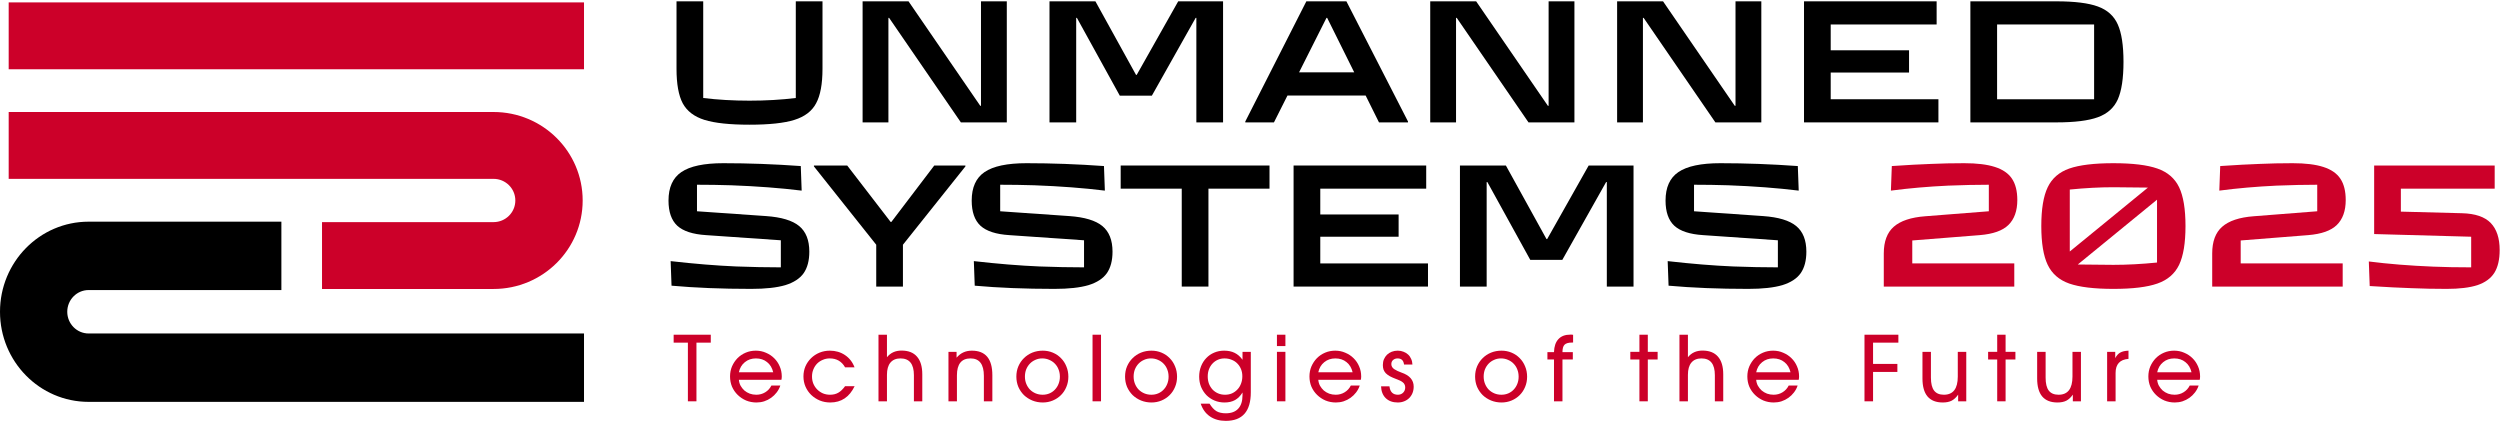 <?xml version="1.0" encoding="UTF-8"?> <svg xmlns="http://www.w3.org/2000/svg" width="1477" height="249" viewBox="0 0 1477 249" fill="none"><path d="M304.461 118.449C304.461 111.392 298.7 105.671 291.593 105.671H5.13V66.173H291.593C320.67 66.173 344.241 89.578 344.241 118.449C344.241 147.32 320.67 170.725 291.593 170.725H190.249V131.227H291.593C298.7 131.227 304.461 125.505 304.461 118.449ZM345.031 1.416V40.914H5.13V1.416H345.031Z" fill="#CC0029"></path><path d="M52.356 197.024C45.386 197.023 39.736 191.279 39.736 184.193C39.736 177.107 45.386 171.362 52.356 171.362L166.24 171.362L166.24 130.963L52.356 130.963C23.441 130.963 0 154.795 -3.75772e-06 184.193C-5.83305e-06 213.591 23.441 237.422 52.356 237.423L345.031 237.423L345.031 197.024L52.356 197.024Z" fill="black"></path><path d="M442.808 73.674C431.168 73.674 422.298 72.728 416.198 70.834C410.168 68.941 405.891 65.681 403.366 61.053C400.912 56.425 399.685 49.624 399.685 40.649V0.787H415.462V57.898C424.086 58.949 433.201 59.475 442.808 59.475C452.414 59.475 461.529 58.949 470.154 57.898V0.787H485.93V40.649C485.93 49.624 484.668 56.425 482.144 61.053C479.69 65.681 475.412 68.941 469.312 70.834C463.282 72.728 454.447 73.674 442.808 73.674Z" fill="black"></path><path d="M524.874 72.307H509.624V0.787H536.759L579.146 62.525H579.566V0.787H594.817V72.307H567.681L525.295 10.568H524.874V72.307Z" fill="black"></path><path d="M635.815 72.307H620.039V0.787H647.174L671.155 44.225H671.576L696.082 0.787H722.586V72.307H706.81V10.568H706.389L680.516 56.53H661.584L636.236 10.568H635.815V72.307Z" fill="black"></path><path d="M771.793 0.787H795.457L831.849 71.781V72.307H814.705L806.816 56.425H760.644L752.65 72.307H735.717V71.781L771.793 0.787ZM783.678 10.568L767.48 42.752H800.085L784.098 10.568H783.678Z" fill="black"></path><path d="M860.228 72.307H844.978V0.787H872.113L914.5 62.525H914.92V0.787H930.171V72.307H903.035L860.649 10.568H860.228V72.307Z" fill="black"></path><path d="M970.643 72.307H955.393V0.787H982.528L1024.91 62.525H1025.34V0.787H1040.59V72.307H1013.45L971.064 10.568H970.643V72.307Z" fill="black"></path><path d="M1145.22 72.307H1065.81V0.787H1144.16V14.46H1081.58V29.71H1127.86V42.857H1081.58V58.634H1145.22V72.307Z" fill="black"></path><path d="M1164.1 72.307V0.787H1214.9C1225.7 0.787 1233.87 1.803 1239.41 3.837C1245.02 5.87 1248.95 9.411 1251.19 14.46C1253.43 19.438 1254.56 26.8 1254.56 36.547C1254.56 46.293 1253.43 53.691 1251.19 58.739C1248.95 63.717 1245.02 67.223 1239.41 69.257C1233.87 71.29 1225.7 72.307 1214.9 72.307H1164.1ZM1179.88 14.46V58.634H1237.2V14.46H1179.88Z" fill="black"></path><path d="M443.754 170.674C426.435 170.674 410.764 170.043 396.74 168.781L396.214 154.267C410.378 155.879 423.28 156.931 434.919 157.422C444.175 157.772 452.975 157.948 461.319 157.948V141.961L417.144 138.911C409.291 138.42 403.612 136.562 400.106 133.336C396.67 130.111 394.952 125.168 394.952 118.506C394.952 110.723 397.476 105.114 402.525 101.678C407.643 98.172 415.917 96.419 427.347 96.419C442.142 96.419 457.392 96.98 473.099 98.102L473.624 112.617C461.073 111.074 447.19 110.022 431.974 109.461C425.313 109.251 418.582 109.146 411.78 109.146V124.817L452.589 127.657C461.634 128.288 468.155 130.251 472.152 133.547C476.149 136.842 478.147 141.891 478.147 148.692C478.147 153.951 477.025 158.193 474.781 161.419C472.538 164.574 468.927 166.923 463.948 168.465C458.97 169.938 452.238 170.674 443.754 170.674Z" fill="black"></path><path d="M533.453 169.307H517.676V144.59L480.864 98.312V97.787H500.532L526.196 131.128H526.616L551.964 97.787H570.37V98.312L533.453 144.59V169.307Z" fill="black"></path><path d="M622.884 170.674C605.564 170.674 589.893 170.043 575.869 168.781L575.344 154.267C589.507 155.879 602.409 156.931 614.049 157.422C623.304 157.772 632.104 157.948 640.448 157.948V141.961L596.274 138.911C588.421 138.42 582.741 136.562 579.235 133.336C575.799 130.111 574.081 125.168 574.081 118.506C574.081 110.723 576.606 105.114 581.654 101.678C586.773 98.172 595.047 96.419 606.476 96.419C621.271 96.419 636.521 96.98 652.228 98.102L652.754 112.617C640.203 111.074 626.319 110.022 611.104 109.461C604.443 109.251 597.711 109.146 590.91 109.146V124.817L631.718 127.657C640.764 128.288 647.285 130.251 651.281 133.547C655.278 136.842 657.276 141.891 657.276 148.692C657.276 153.951 656.155 158.193 653.911 161.419C651.667 164.574 648.056 166.923 643.077 168.465C638.099 169.938 631.368 170.674 622.884 170.674Z" fill="black"></path><path d="M713.949 169.307H698.173V111.46H662.097V97.787H750.025V111.46H713.949V169.307Z" fill="black"></path><path d="M843.655 169.307H764.246V97.787H842.603V111.46H780.023V126.71H826.301V139.857H780.023V155.634H843.655V169.307Z" fill="black"></path><path d="M878.318 169.307H862.541V97.787H889.677L913.657 141.225H914.078L938.584 97.787H965.089V169.307H949.312V107.568H948.892L923.018 153.53H904.086L878.739 107.568H878.318V169.307Z" fill="black"></path><path d="M1032.81 170.674C1015.49 170.674 999.816 170.043 985.792 168.781L985.266 154.267C999.43 155.879 1012.33 156.931 1023.97 157.422C1033.23 157.772 1042.03 157.948 1050.37 157.948V141.961L1006.2 138.911C998.343 138.42 992.664 136.562 989.158 133.336C985.722 130.111 984.004 125.168 984.004 118.506C984.004 110.723 986.528 105.114 991.577 101.678C996.695 98.172 1004.97 96.419 1016.4 96.419C1031.19 96.419 1046.44 96.98 1062.15 98.102L1062.68 112.617C1050.13 111.074 1036.24 110.022 1021.03 109.461C1014.37 109.251 1007.63 109.146 1000.83 109.146V124.817L1041.64 127.657C1050.69 128.288 1057.21 130.251 1061.2 133.547C1065.2 136.842 1067.2 141.891 1067.2 148.692C1067.2 153.951 1066.08 158.193 1063.83 161.419C1061.59 164.574 1057.98 166.923 1053 168.465C1048.02 169.938 1041.29 170.674 1032.81 170.674Z" fill="black"></path><path d="M1112.94 149.744C1112.94 142.662 1114.91 137.403 1118.83 133.967C1122.83 130.462 1129.04 128.393 1137.45 127.762L1175 124.817V109.146C1167.71 109.146 1159.68 109.321 1150.91 109.672C1139.06 110.233 1127.81 111.214 1117.15 112.617L1117.68 98.102C1127 97.471 1134.75 97.05 1140.92 96.84C1147.09 96.56 1153.61 96.419 1160.48 96.419C1167.99 96.419 1174.02 97.156 1178.57 98.628C1183.2 100.101 1186.57 102.414 1188.67 105.57C1190.78 108.725 1191.83 112.932 1191.83 118.191C1191.83 124.572 1190.07 129.48 1186.57 132.916C1183.13 136.281 1177.49 138.28 1169.63 138.911L1129.77 142.066V155.634H1190.04V169.307H1112.94V149.744Z" fill="#CC0029"></path><path d="M1248.6 96.419C1259.96 96.419 1268.62 97.471 1274.58 99.575C1280.61 101.678 1284.88 105.359 1287.41 110.618C1289.93 115.877 1291.19 123.52 1291.19 133.547C1291.19 143.574 1289.93 151.216 1287.41 156.475C1284.88 161.734 1280.61 165.415 1274.58 167.519C1268.62 169.622 1259.96 170.674 1248.6 170.674C1237.24 170.674 1228.54 169.622 1222.51 167.519C1216.55 165.415 1212.31 161.734 1209.79 156.475C1207.26 151.216 1206 143.574 1206 133.547C1206 123.52 1207.26 115.877 1209.79 110.618C1212.31 105.359 1216.55 101.678 1222.51 99.575C1228.54 97.471 1237.24 96.419 1248.6 96.419ZM1248.6 110.618C1240.53 110.618 1231.94 111.074 1222.83 111.985V148.587L1269 110.829C1260.03 110.688 1253.23 110.618 1248.6 110.618ZM1248.6 156.475C1256.66 156.475 1265.25 156.02 1274.37 155.108V117.981L1227.56 156.265C1236.82 156.405 1243.83 156.475 1248.6 156.475Z" fill="#CC0029"></path><path d="M1306.97 149.744C1306.97 142.662 1308.93 137.403 1312.86 133.967C1316.85 130.462 1323.06 128.393 1331.47 127.762L1369.02 124.817V109.146C1361.73 109.146 1353.7 109.321 1344.94 109.672C1333.09 110.233 1321.83 111.214 1311.17 112.617L1311.7 98.102C1321.03 97.471 1328.77 97.05 1334.94 96.84C1341.11 96.56 1347.64 96.419 1354.51 96.419C1362.01 96.419 1368.04 97.156 1372.6 98.628C1377.23 100.101 1380.59 102.414 1382.69 105.57C1384.8 108.725 1385.85 112.932 1385.85 118.191C1385.85 124.572 1384.1 129.48 1380.59 132.916C1377.16 136.281 1371.51 138.28 1363.66 138.911L1323.8 142.066V155.634H1384.06V169.307H1306.97V149.744Z" fill="#CC0029"></path><path d="M1445.46 170.674C1438.24 170.674 1431.33 170.534 1424.74 170.253C1418.22 170.043 1409.98 169.622 1400.02 168.991L1399.5 154.477C1411 155.949 1423.65 156.966 1437.47 157.527C1443.99 157.808 1451.49 157.948 1459.97 157.948V139.857L1402.65 138.28V97.787H1473.86V111.46H1418.43V125.027L1454.61 125.974C1462.39 126.184 1468.04 128.113 1471.54 131.759C1475.05 135.405 1476.8 140.734 1476.8 147.746C1476.8 153.355 1475.75 157.843 1473.65 161.208C1471.54 164.504 1468.21 166.923 1463.66 168.465C1459.1 169.938 1453.03 170.674 1445.46 170.674Z" fill="#CC0029"></path><path d="M406.405 202.435H397.993V197.749H419.928V202.435H411.463V237.095H406.405V202.435Z" fill="#CC0029"></path><path d="M461.02 227.778C460.523 229.269 459.795 230.635 458.837 231.878C457.914 233.084 456.831 234.132 455.589 235.019C454.347 235.906 452.98 236.598 451.49 237.095C450.034 237.557 448.508 237.787 446.911 237.787C444.746 237.787 442.705 237.397 440.788 236.616C438.907 235.8 437.256 234.699 435.836 233.315C434.416 231.931 433.298 230.316 432.482 228.47C431.701 226.589 431.311 224.566 431.311 222.4C431.311 220.271 431.701 218.283 432.482 216.437C433.298 214.592 434.381 212.977 435.73 211.592C437.114 210.208 438.729 209.125 440.575 208.345C442.421 207.564 444.408 207.173 446.538 207.173C448.668 207.173 450.655 207.581 452.501 208.398C454.382 209.179 456.015 210.261 457.399 211.646C458.784 212.994 459.866 214.592 460.647 216.437C461.464 218.283 461.872 220.271 461.872 222.4C461.872 223.11 461.801 223.767 461.659 224.37H436.528C436.635 225.648 436.972 226.82 437.54 227.884C438.143 228.949 438.889 229.89 439.776 230.706C440.699 231.487 441.764 232.108 442.971 232.57C444.178 232.996 445.455 233.209 446.804 233.209C448.756 233.209 450.513 232.729 452.075 231.771C453.672 230.813 454.897 229.482 455.749 227.778H461.02ZM456.814 219.951C456.21 217.36 455.004 215.355 453.193 213.935C451.419 212.48 449.218 211.752 446.591 211.752C444.036 211.752 441.853 212.497 440.042 213.988C438.232 215.443 437.061 217.431 436.528 219.951H456.814Z" fill="#CC0029"></path><path d="M504.92 228.151C501.832 234.575 497.04 237.787 490.544 237.787C488.308 237.787 486.232 237.397 484.315 236.616C482.398 235.8 480.712 234.699 479.257 233.315C477.837 231.931 476.719 230.316 475.903 228.47C475.086 226.589 474.678 224.566 474.678 222.4C474.678 220.271 475.069 218.283 475.85 216.437C476.666 214.592 477.784 212.977 479.204 211.592C480.624 210.208 482.274 209.125 484.155 208.345C486.072 207.564 488.113 207.173 490.278 207.173C493.65 207.173 496.632 208.043 499.223 209.782C501.814 211.521 503.695 213.935 504.867 217.023H499.276C497.288 213.509 494.271 211.752 490.225 211.752C488.734 211.752 487.35 212.036 486.072 212.604C484.794 213.136 483.676 213.882 482.718 214.84C481.795 215.798 481.067 216.934 480.535 218.248C480.002 219.525 479.736 220.927 479.736 222.454C479.736 223.98 480.002 225.4 480.535 226.713C481.103 228.026 481.866 229.162 482.824 230.121C483.783 231.079 484.901 231.842 486.179 232.41C487.492 232.942 488.894 233.209 490.385 233.209C492.266 233.209 493.881 232.818 495.23 232.037C496.614 231.256 497.963 229.961 499.276 228.151H504.92Z" fill="#CC0029"></path><path d="M519.01 197.749H524.015V211.06C526.109 208.433 528.984 207.12 532.64 207.12C536.651 207.12 539.686 208.309 541.745 210.687C543.839 213.065 544.886 216.544 544.886 221.123V237.095H539.935V221.655C539.935 215.053 537.29 211.752 532.001 211.752C529.41 211.752 527.423 212.586 526.038 214.254C524.689 215.887 524.015 218.283 524.015 221.442V237.095H519.01V197.749Z" fill="#CC0029"></path><path d="M560.35 207.865H565.142V211.326C566.384 209.871 567.733 208.824 569.188 208.185C570.644 207.51 572.312 207.173 574.193 207.173C582.25 207.173 586.279 212 586.279 221.655V237.095H581.274V222.081C581.274 215.195 578.648 211.752 573.394 211.752C568.035 211.752 565.355 215.089 565.355 221.762V237.095H560.35V207.865Z" fill="#CC0029"></path><path d="M600.465 222.507C600.465 220.306 600.856 218.283 601.637 216.437C602.453 214.556 603.553 212.941 604.938 211.592C606.322 210.208 607.955 209.125 609.836 208.345C611.753 207.564 613.829 207.173 616.065 207.173C618.195 207.173 620.183 207.564 622.028 208.345C623.874 209.125 625.471 210.208 626.82 211.592C628.204 212.977 629.269 214.609 630.015 216.491C630.796 218.336 631.186 220.36 631.186 222.56C631.186 224.725 630.796 226.731 630.015 228.577C629.269 230.422 628.204 232.037 626.82 233.422C625.471 234.77 623.874 235.835 622.028 236.616C620.183 237.397 618.195 237.787 616.065 237.787C613.864 237.787 611.806 237.397 609.889 236.616C608.008 235.835 606.357 234.77 604.938 233.422C603.553 232.037 602.453 230.422 601.637 228.577C600.856 226.695 600.465 224.672 600.465 222.507ZM616.012 233.209C617.467 233.209 618.816 232.942 620.058 232.41C621.301 231.878 622.365 231.132 623.253 230.174C624.176 229.215 624.886 228.097 625.383 226.82C625.915 225.506 626.181 224.086 626.181 222.56C626.181 220.998 625.915 219.561 625.383 218.248C624.886 216.934 624.158 215.798 623.2 214.84C622.277 213.882 621.176 213.136 619.899 212.604C618.621 212.036 617.236 211.752 615.746 211.752C614.29 211.752 612.942 212.036 611.699 212.604C610.457 213.136 609.374 213.882 608.452 214.84C607.529 215.798 606.801 216.934 606.269 218.248C605.772 219.561 605.523 220.981 605.523 222.507C605.523 224.033 605.789 225.453 606.322 226.766C606.854 228.08 607.582 229.215 608.505 230.174C609.463 231.132 610.581 231.878 611.859 232.41C613.137 232.942 614.521 233.209 616.012 233.209Z" fill="#CC0029"></path><path d="M645.473 197.749H650.478V237.095H645.473V197.749Z" fill="#CC0029"></path><path d="M664.687 222.507C664.687 220.306 665.077 218.283 665.858 216.437C666.674 214.556 667.775 212.941 669.159 211.592C670.543 210.208 672.176 209.125 674.057 208.345C675.974 207.564 678.05 207.173 680.287 207.173C682.416 207.173 684.404 207.564 686.25 208.345C688.095 209.125 689.693 210.208 691.042 211.592C692.426 212.977 693.491 214.609 694.236 216.491C695.017 218.336 695.407 220.36 695.407 222.56C695.407 224.725 695.017 226.731 694.236 228.577C693.491 230.422 692.426 232.037 691.042 233.422C689.693 234.77 688.095 235.835 686.25 236.616C684.404 237.397 682.416 237.787 680.287 237.787C678.086 237.787 676.027 237.397 674.11 236.616C672.229 235.835 670.579 234.77 669.159 233.422C667.775 232.037 666.674 230.422 665.858 228.577C665.077 226.695 664.687 224.672 664.687 222.507ZM680.233 233.209C681.689 233.209 683.037 232.942 684.28 232.41C685.522 231.878 686.587 231.132 687.474 230.174C688.397 229.215 689.107 228.097 689.604 226.82C690.136 225.506 690.403 224.086 690.403 222.56C690.403 220.998 690.136 219.561 689.604 218.248C689.107 216.934 688.379 215.798 687.421 214.84C686.498 213.882 685.398 213.136 684.12 212.604C682.842 212.036 681.458 211.752 679.967 211.752C678.512 211.752 677.163 212.036 675.921 212.604C674.678 213.136 673.596 213.882 672.673 214.84C671.75 215.798 671.022 216.934 670.49 218.248C669.993 219.561 669.745 220.981 669.745 222.507C669.745 224.033 670.011 225.453 670.543 226.766C671.076 228.08 671.803 229.215 672.726 230.174C673.685 231.132 674.803 231.878 676.08 232.41C677.358 232.942 678.743 233.209 680.233 233.209Z" fill="#CC0029"></path><path d="M714.593 238.48C715.232 239.509 715.871 240.379 716.51 241.089C717.184 241.834 717.894 242.437 718.639 242.899C719.42 243.36 720.254 243.68 721.142 243.857C722.065 244.07 723.076 244.177 724.177 244.177C727.407 244.177 729.856 243.271 731.524 241.461C733.228 239.651 734.08 236.989 734.08 233.475V231.878C732.837 233.901 731.364 235.392 729.66 236.35C727.957 237.308 725.88 237.787 723.431 237.787C721.301 237.787 719.314 237.397 717.468 236.616C715.658 235.835 714.078 234.77 712.729 233.422C711.416 232.037 710.369 230.422 709.588 228.577C708.843 226.695 708.47 224.672 708.47 222.507C708.47 220.306 708.843 218.265 709.588 216.384C710.334 214.503 711.363 212.888 712.676 211.539C713.99 210.155 715.534 209.09 717.308 208.345C719.118 207.564 721.088 207.173 723.218 207.173C725.596 207.173 727.655 207.599 729.394 208.451C731.169 209.303 732.731 210.669 734.08 212.551V207.865H738.978V231.771C738.978 243.023 734.044 248.649 724.177 248.649C720.521 248.649 717.415 247.779 714.859 246.04C712.303 244.301 710.475 241.781 709.375 238.48H714.593ZM723.751 233.209C725.241 233.209 726.608 232.942 727.85 232.41C729.093 231.842 730.157 231.079 731.045 230.121C731.968 229.162 732.678 228.026 733.174 226.713C733.707 225.364 733.973 223.891 733.973 222.294C733.973 220.732 733.707 219.312 733.174 218.035C732.642 216.757 731.914 215.656 730.992 214.734C730.069 213.775 728.951 213.048 727.637 212.551C726.359 212.018 724.957 211.752 723.431 211.752C722.011 211.752 720.698 212.018 719.491 212.551C718.284 213.083 717.237 213.828 716.35 214.787C715.463 215.71 714.77 216.828 714.273 218.141C713.777 219.419 713.528 220.839 713.528 222.4C713.528 223.962 713.777 225.418 714.273 226.766C714.806 228.08 715.516 229.215 716.403 230.174C717.326 231.132 718.409 231.878 719.651 232.41C720.893 232.942 722.26 233.209 723.751 233.209Z" fill="#CC0029"></path><path d="M754.414 207.865H759.419V237.095H754.414V207.865ZM754.414 197.749H759.419V204.458H754.414V197.749Z" fill="#CC0029"></path><path d="M803.337 227.778C802.84 229.269 802.112 230.635 801.154 231.878C800.231 233.084 799.148 234.132 797.906 235.019C796.664 235.906 795.297 236.598 793.806 237.095C792.351 237.557 790.825 237.787 789.227 237.787C787.062 237.787 785.021 237.397 783.105 236.616C781.223 235.8 779.573 234.699 778.153 233.315C776.733 231.931 775.615 230.316 774.799 228.47C774.018 226.589 773.627 224.566 773.627 222.4C773.627 220.271 774.018 218.283 774.799 216.437C775.615 214.592 776.698 212.977 778.047 211.592C779.431 210.208 781.046 209.125 782.892 208.345C784.737 207.564 786.725 207.173 788.855 207.173C790.984 207.173 792.972 207.581 794.818 208.398C796.699 209.179 798.332 210.261 799.716 211.646C801.1 212.994 802.183 214.592 802.964 216.437C803.78 218.283 804.188 220.271 804.188 222.4C804.188 223.11 804.117 223.767 803.975 224.37H778.845C778.952 225.648 779.289 226.82 779.857 227.884C780.46 228.949 781.206 229.89 782.093 230.706C783.016 231.487 784.081 232.108 785.287 232.57C786.494 232.996 787.772 233.209 789.121 233.209C791.073 233.209 792.83 232.729 794.392 231.771C795.989 230.813 797.214 229.482 798.066 227.778H803.337ZM799.13 219.951C798.527 217.36 797.32 215.355 795.51 213.935C793.735 212.48 791.535 211.752 788.908 211.752C786.352 211.752 784.169 212.497 782.359 213.988C780.549 215.443 779.378 217.431 778.845 219.951H799.13Z" fill="#CC0029"></path><path d="M820.882 228.257C821.272 231.558 822.94 233.209 825.886 233.209C827.129 233.209 828.158 232.8 828.974 231.984C829.791 231.168 830.199 230.138 830.199 228.896C830.199 228.222 830.075 227.654 829.826 227.192C829.613 226.695 829.276 226.269 828.815 225.914C828.353 225.524 827.785 225.169 827.111 224.85C826.437 224.53 825.656 224.211 824.768 223.891C823.348 223.359 822.142 222.826 821.148 222.294C820.154 221.726 819.338 221.123 818.699 220.484C818.095 219.809 817.652 219.082 817.368 218.301C817.119 217.52 816.995 216.633 816.995 215.639C816.995 214.396 817.208 213.261 817.634 212.231C818.095 211.202 818.699 210.314 819.444 209.569C820.225 208.824 821.148 208.238 822.213 207.812C823.313 207.386 824.502 207.173 825.78 207.173C827.022 207.173 828.158 207.386 829.187 207.812C830.252 208.203 831.157 208.753 831.903 209.463C832.684 210.172 833.287 211.042 833.713 212.071C834.174 213.065 834.423 214.166 834.458 215.372H829.507C829.223 212.959 827.963 211.752 825.727 211.752C824.626 211.752 823.721 212.071 823.011 212.71C822.337 213.314 822 214.112 822 215.106C822 216.313 822.568 217.307 823.703 218.088C824.839 218.833 826.259 219.508 827.963 220.111C832.79 221.744 835.204 224.512 835.204 228.417C835.204 229.766 834.973 231.026 834.512 232.197C834.05 233.333 833.393 234.327 832.542 235.179C831.725 235.995 830.731 236.634 829.56 237.095C828.424 237.557 827.164 237.787 825.78 237.787C822.834 237.787 820.473 236.936 818.699 235.232C816.959 233.528 816.036 231.203 815.93 228.257H820.882Z" fill="#CC0029"></path><path d="M871.493 222.507C871.493 220.306 871.884 218.283 872.665 216.437C873.481 214.556 874.581 212.941 875.966 211.592C877.35 210.208 878.983 209.125 880.864 208.345C882.781 207.564 884.857 207.173 887.093 207.173C889.223 207.173 891.211 207.564 893.056 208.345C894.902 209.125 896.499 210.208 897.848 211.592C899.233 212.977 900.297 214.609 901.043 216.491C901.824 218.336 902.214 220.36 902.214 222.56C902.214 224.725 901.824 226.731 901.043 228.577C900.297 230.422 899.233 232.037 897.848 233.422C896.499 234.77 894.902 235.835 893.056 236.616C891.211 237.397 889.223 237.787 887.093 237.787C884.893 237.787 882.834 237.397 880.917 236.616C879.036 235.835 877.385 234.77 875.966 233.422C874.581 232.037 873.481 230.422 872.665 228.577C871.884 226.695 871.493 224.672 871.493 222.507ZM887.04 233.209C888.495 233.209 889.844 232.942 891.087 232.41C892.329 231.878 893.394 231.132 894.281 230.174C895.204 229.215 895.914 228.097 896.411 226.82C896.943 225.506 897.209 224.086 897.209 222.56C897.209 220.998 896.943 219.561 896.411 218.248C895.914 216.934 895.186 215.798 894.228 214.84C893.305 213.882 892.205 213.136 890.927 212.604C889.649 212.036 888.265 211.752 886.774 211.752C885.319 211.752 883.97 212.036 882.727 212.604C881.485 213.136 880.403 213.882 879.48 214.84C878.557 215.798 877.829 216.934 877.297 218.248C876.8 219.561 876.551 220.981 876.551 222.507C876.551 224.033 876.818 225.453 877.35 226.766C877.882 228.08 878.61 229.215 879.533 230.174C880.491 231.132 881.609 231.878 882.887 232.41C884.165 232.942 885.549 233.209 887.04 233.209Z" fill="#CC0029"></path><path d="M918.099 212.391H914.212V208.025H918.099C918.205 204.653 919.075 202.097 920.708 200.358C922.34 198.583 924.683 197.696 927.736 197.696C927.984 197.696 928.232 197.696 928.481 197.696C928.765 197.696 929.067 197.732 929.386 197.803V202.381H928.747C926.653 202.381 925.18 202.807 924.328 203.659C923.512 204.476 923.103 205.931 923.103 208.025H929.226V212.391H923.103V237.095H918.099V212.391Z" fill="#CC0029"></path><path d="M968.57 212.391H963.193V207.865H968.57V197.749H973.522V207.865H979.325V212.391H973.522V237.095H968.57V212.391Z" fill="#CC0029"></path><path d="M992.218 197.749H997.222V211.06C999.317 208.433 1002.19 207.12 1005.85 207.12C1009.86 207.12 1012.89 208.309 1014.95 210.687C1017.05 213.065 1018.09 216.544 1018.09 221.123V237.095H1013.14V221.655C1013.14 215.053 1010.5 211.752 1005.21 211.752C1002.62 211.752 1000.63 212.586 999.246 214.254C997.897 215.887 997.222 218.283 997.222 221.442V237.095H992.218V197.749Z" fill="#CC0029"></path><path d="M1062.04 227.778C1061.55 229.269 1060.82 230.635 1059.86 231.878C1058.94 233.084 1057.85 234.132 1056.61 235.019C1055.37 235.906 1054 236.598 1052.51 237.095C1051.06 237.557 1049.53 237.787 1047.93 237.787C1045.77 237.787 1043.73 237.397 1041.81 236.616C1039.93 235.8 1038.28 234.699 1036.86 233.315C1035.44 231.931 1034.32 230.316 1033.5 228.47C1032.72 226.589 1032.33 224.566 1032.33 222.4C1032.33 220.271 1032.72 218.283 1033.5 216.437C1034.32 214.592 1035.4 212.977 1036.75 211.592C1038.14 210.208 1039.75 209.125 1041.6 208.345C1043.44 207.564 1045.43 207.173 1047.56 207.173C1049.69 207.173 1051.68 207.581 1053.52 208.398C1055.4 209.179 1057.04 210.261 1058.42 211.646C1059.81 212.994 1060.89 214.592 1061.67 216.437C1062.49 218.283 1062.89 220.271 1062.89 222.4C1062.89 223.11 1062.82 223.767 1062.68 224.37H1037.55C1037.66 225.648 1037.99 226.82 1038.56 227.884C1039.17 228.949 1039.91 229.89 1040.8 230.706C1041.72 231.487 1042.79 232.108 1043.99 232.57C1045.2 232.996 1046.48 233.209 1047.83 233.209C1049.78 233.209 1051.54 232.729 1053.1 231.771C1054.69 230.813 1055.92 229.482 1056.77 227.778H1062.04ZM1057.84 219.951C1057.23 217.36 1056.03 215.355 1054.22 213.935C1052.44 212.48 1050.24 211.752 1047.61 211.752C1045.06 211.752 1042.87 212.497 1041.06 213.988C1039.25 215.443 1038.08 217.431 1037.55 219.951H1057.84Z" fill="#CC0029"></path><path d="M1101.54 197.749H1121.56V202.435H1106.6V215H1120.97V219.738H1106.6V237.095H1101.54V197.749Z" fill="#CC0029"></path><path d="M1156.87 233.155C1155.74 234.788 1154.46 235.977 1153.04 236.723C1151.66 237.433 1149.9 237.787 1147.77 237.787C1143.79 237.787 1140.79 236.598 1138.77 234.22C1136.78 231.842 1135.79 228.293 1135.79 223.572V207.865H1140.79V223.146C1140.79 226.589 1141.42 229.127 1142.66 230.76C1143.9 232.392 1145.83 233.209 1148.46 233.209C1153.93 233.209 1156.66 229.624 1156.66 222.454V207.865H1161.67V237.095H1156.87V233.155Z" fill="#CC0029"></path><path d="M1179.95 212.391H1174.58V207.865H1179.95V197.749H1184.9V207.865H1190.71V212.391H1184.9V237.095H1179.95V212.391Z" fill="#CC0029"></path><path d="M1224.63 233.155C1223.49 234.788 1222.22 235.977 1220.8 236.723C1219.41 237.433 1217.66 237.787 1215.53 237.787C1211.55 237.787 1208.55 236.598 1206.53 234.22C1204.54 231.842 1203.55 228.293 1203.55 223.572V207.865H1208.55V223.146C1208.55 226.589 1209.17 229.127 1210.41 230.76C1211.66 232.392 1213.59 233.209 1216.22 233.209C1221.68 233.209 1224.42 229.624 1224.42 222.454V207.865H1229.42V237.095H1224.63V233.155Z" fill="#CC0029"></path><path d="M1244.89 207.865H1249.68V211.592C1250.5 210.031 1251.49 208.93 1252.66 208.291C1253.87 207.617 1255.48 207.244 1257.51 207.173V212.018C1252.43 212.409 1249.89 215.177 1249.89 220.324V237.095H1244.89V207.865Z" fill="#CC0029"></path><path d="M1298.96 227.778C1298.46 229.269 1297.73 230.635 1296.77 231.878C1295.85 233.084 1294.77 234.132 1293.53 235.019C1292.28 235.906 1290.92 236.598 1289.43 237.095C1287.97 237.557 1286.45 237.787 1284.85 237.787C1282.68 237.787 1280.64 237.397 1278.73 236.616C1276.84 235.8 1275.19 234.699 1273.77 233.315C1272.35 231.931 1271.24 230.316 1270.42 228.47C1269.64 226.589 1269.25 224.566 1269.25 222.4C1269.25 220.271 1269.64 218.283 1270.42 216.437C1271.24 214.592 1272.32 212.977 1273.67 211.592C1275.05 210.208 1276.67 209.125 1278.51 208.345C1280.36 207.564 1282.35 207.173 1284.48 207.173C1286.61 207.173 1288.59 207.581 1290.44 208.398C1292.32 209.179 1293.95 210.261 1295.34 211.646C1296.72 212.994 1297.8 214.592 1298.59 216.437C1299.4 218.283 1299.81 220.271 1299.81 222.4C1299.81 223.11 1299.74 223.767 1299.6 224.37H1274.47C1274.57 225.648 1274.91 226.82 1275.48 227.884C1276.08 228.949 1276.83 229.89 1277.71 230.706C1278.64 231.487 1279.7 232.108 1280.91 232.57C1282.12 232.996 1283.39 233.209 1284.74 233.209C1286.69 233.209 1288.45 232.729 1290.01 231.771C1291.61 230.813 1292.83 229.482 1293.69 227.778H1298.96ZM1294.75 219.951C1294.15 217.36 1292.94 215.355 1291.13 213.935C1289.36 212.48 1287.16 211.752 1284.53 211.752C1281.97 211.752 1279.79 212.497 1277.98 213.988C1276.17 215.443 1275 217.431 1274.47 219.951H1294.75Z" fill="#CC0029"></path></svg> 